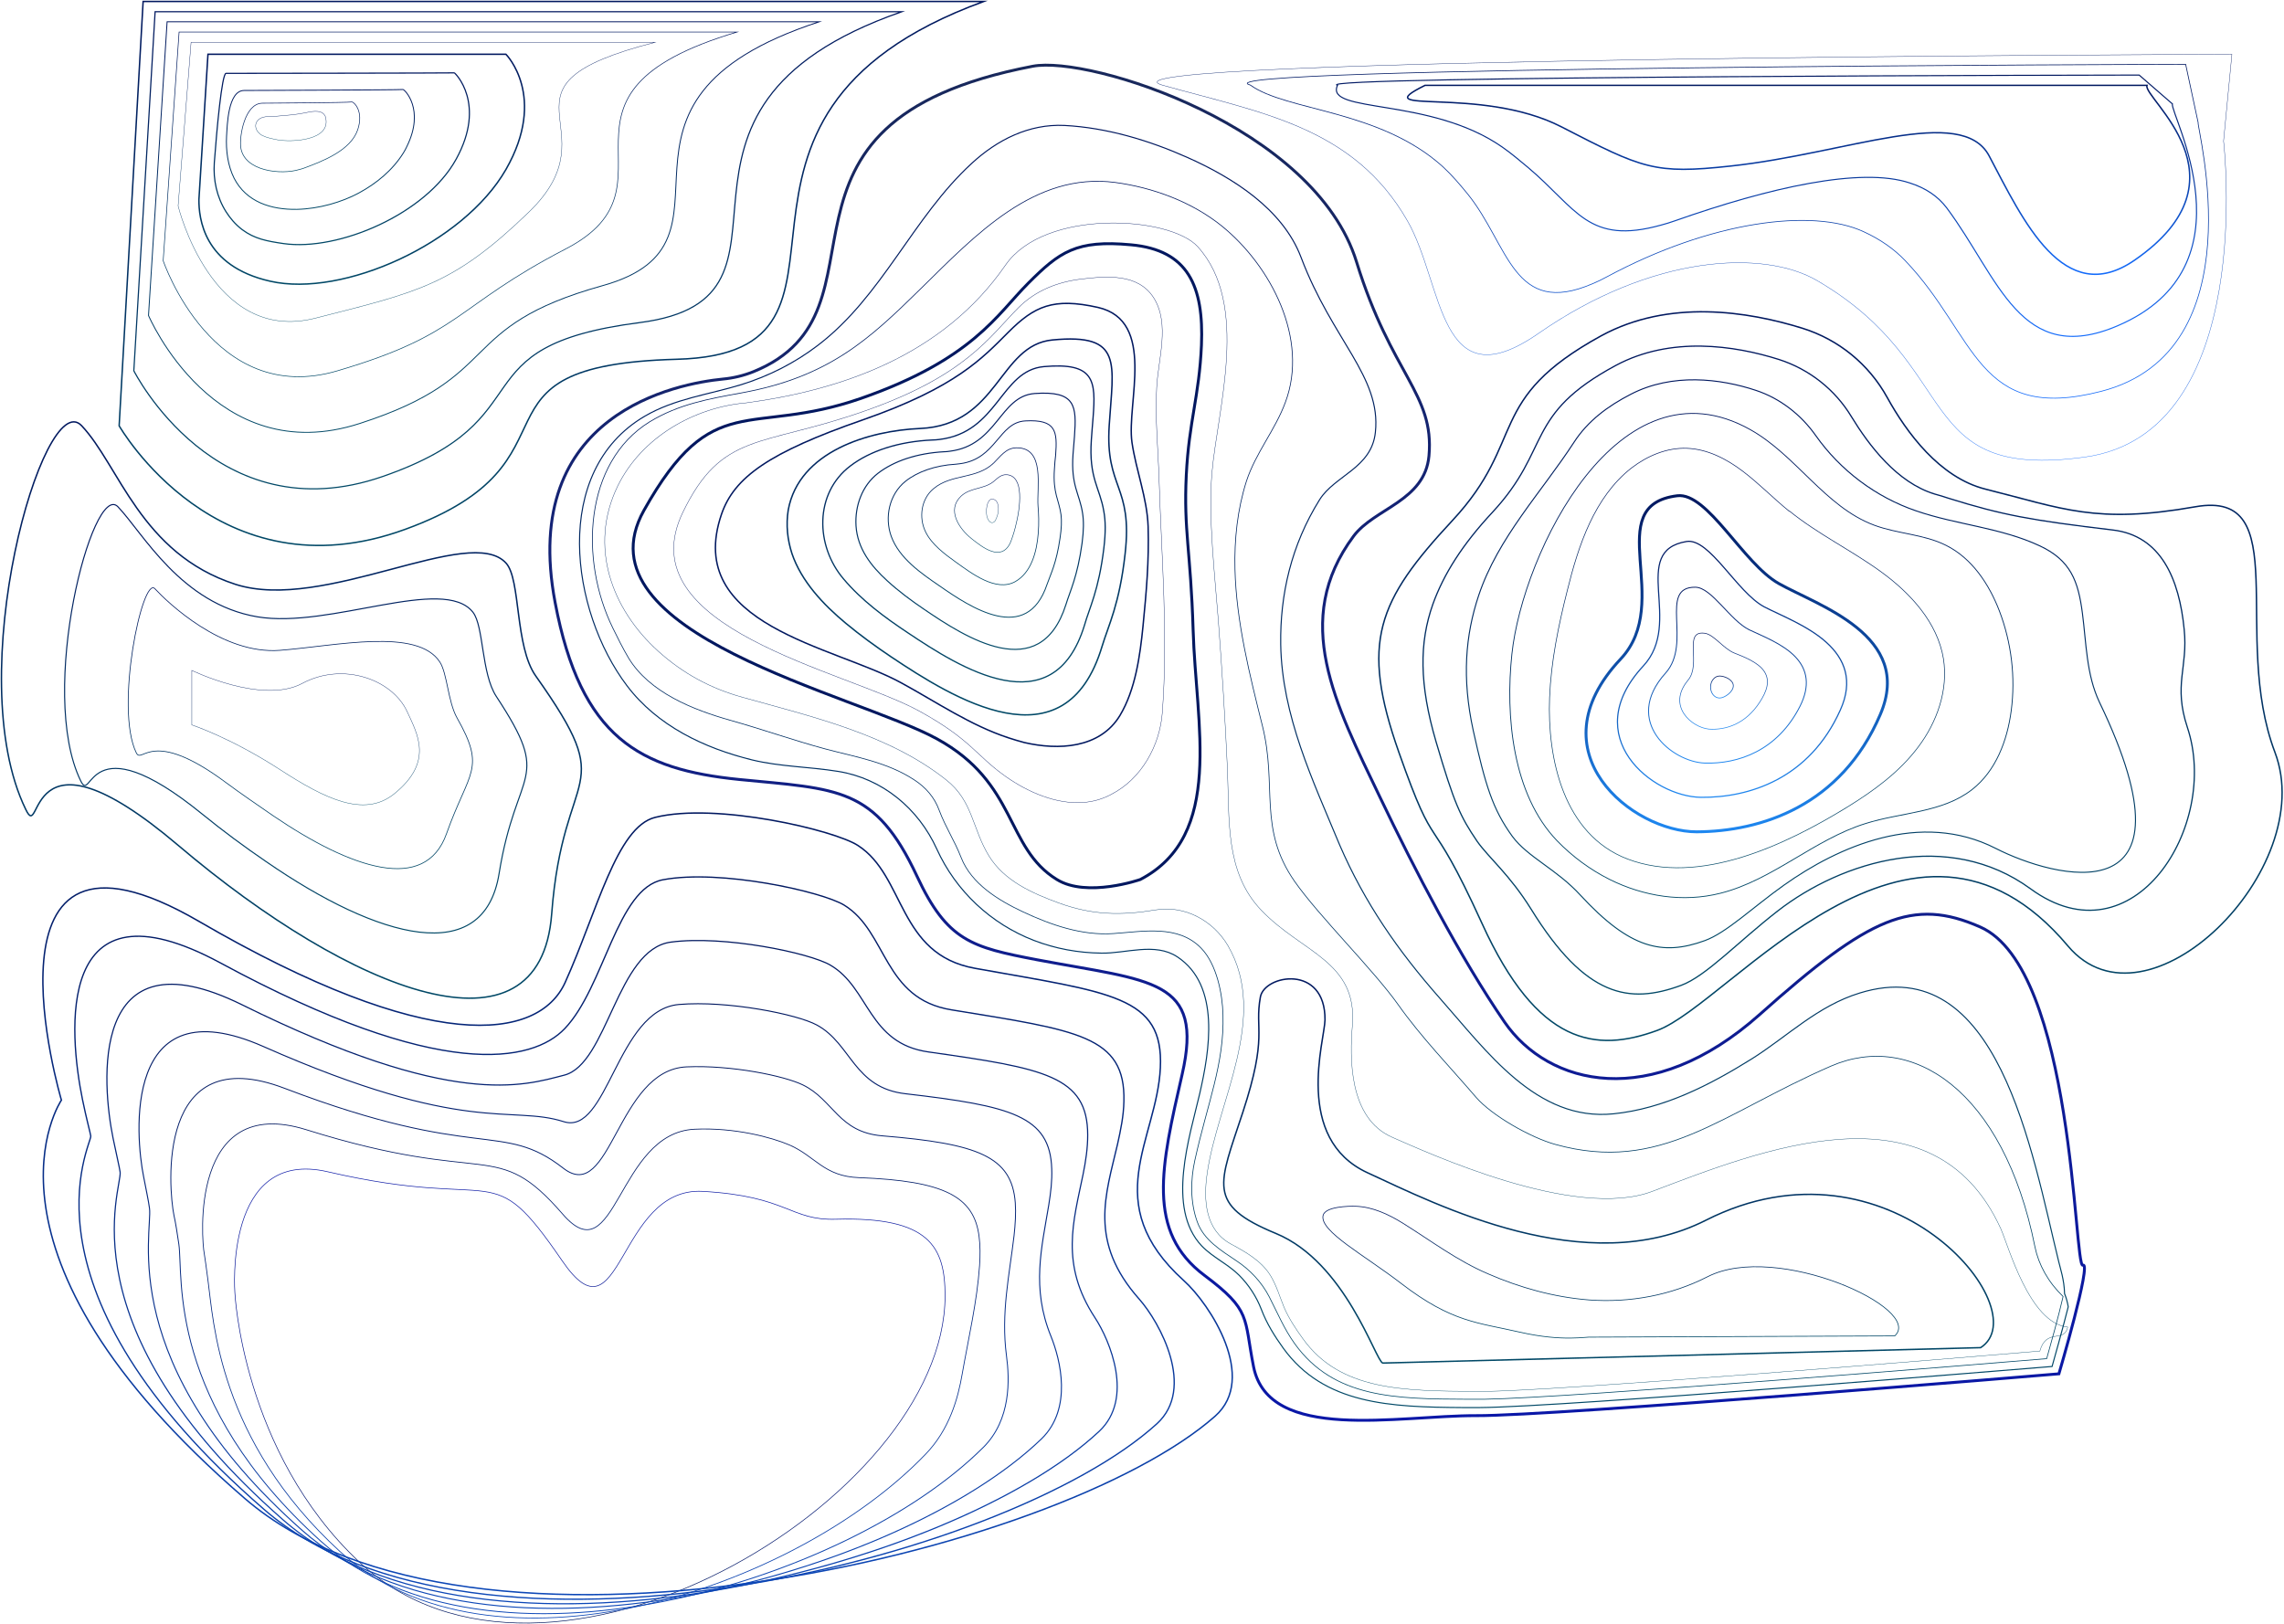 <?xml version="1.0" encoding="UTF-8"?> <svg xmlns="http://www.w3.org/2000/svg" width="1582" height="1125" viewBox="0 0 1582 1125" fill="none"> <path fill-rule="evenodd" clip-rule="evenodd" d="M1302.4 494.949C1325.79 440.216 1259.02 419.543 1232.08 404.293C1207.34 390.398 1182.77 340.918 1161.76 343.46C1108.04 350.069 1159.9 417.002 1122.45 456.653C1061.61 521.384 1130.92 576.286 1175.15 576.286C1219.54 576.116 1275.29 558.493 1302.4 494.949Z" stroke="url(#paint0_linear)" stroke-width="2" stroke-miterlimit="10"></path> <path fill-rule="evenodd" clip-rule="evenodd" d="M1274.62 492.069C1283.94 471.565 1277.67 456.484 1265.13 445.131C1252.25 433.438 1232.93 426.152 1221.92 420.391C1202.94 410.224 1184.13 372.606 1168.2 375.147C1128.21 381.756 1166.34 431.236 1138.21 461.398C1092.63 510.539 1144.65 552.054 1178.2 552.393C1211.58 552.732 1253.27 539.515 1274.62 492.069Z" stroke="url(#paint1_linear)" stroke-width="0.812" stroke-miterlimit="10"></path> <path fill-rule="evenodd" clip-rule="evenodd" d="M1246.82 489.188C1253.77 475.293 1252.08 464.11 1243.6 455.129C1234.96 445.978 1220.05 440.386 1211.58 436.32C1198.19 429.711 1185.65 407.005 1174.3 406.835C1148.37 406.496 1172.44 445.47 1153.63 466.312C1123.46 499.864 1158.2 527.993 1180.91 528.67C1203.61 529.348 1231.07 520.367 1246.82 489.188Z" stroke="url(#paint2_linear)" stroke-width="0.625" stroke-miterlimit="10"></path> <path fill-rule="evenodd" clip-rule="evenodd" d="M1218.86 486.477C1223.61 479.191 1226.32 471.904 1222.08 465.296C1217.85 458.687 1207.17 454.79 1201.24 452.418C1193.62 449.367 1187.01 439.37 1180.57 438.692C1165.66 436.828 1178.7 459.873 1169.22 471.227C1154.3 489.188 1171.76 503.931 1183.62 505.117C1195.65 505.964 1209.21 501.389 1218.86 486.477Z" stroke="url(#paint3_linear)" stroke-width="0.438" stroke-miterlimit="10"></path> <path fill-rule="evenodd" clip-rule="evenodd" d="M1200.57 475.124C1200.57 470.887 1194.47 468.346 1191.08 468.346C1187.69 468.346 1184.81 471.735 1184.81 475.971C1184.81 480.207 1187.52 483.596 1191.08 483.596C1194.47 483.596 1200.57 479.36 1200.57 475.124Z" stroke="url(#paint4_linear)" stroke-width="0.5" stroke-miterlimit="10"></path> <path fill-rule="evenodd" clip-rule="evenodd" d="M1307.15 275.341C1294.44 252.295 1273.43 235.181 1248.35 227.386C1210.73 215.694 1156 207.052 1109.06 232.639C1028.4 276.866 1057.89 304.825 1006.04 360.574C954.185 416.324 941.984 444.792 968.927 521.214C995.87 597.636 988.075 555.443 1026.54 639.83C1065.01 724.386 1105.34 729.469 1147.87 713.88C1198.7 695.24 1324.1 526.636 1432.38 655.419C1486.94 720.319 1606.4 602.212 1575.73 521.214C1545.06 440.216 1589.8 338.885 1520.66 351.085C1451.52 363.286 1428.82 352.271 1375.27 338.885C1343.41 330.92 1320.54 299.572 1307.15 275.341Z" stroke="url(#paint5_linear)" stroke-miterlimit="10"></path> <path fill-rule="evenodd" clip-rule="evenodd" d="M1060.6 630.002C1098.22 690.835 1128.38 695.918 1164.31 682.701C1181.59 676.432 1203.96 652.369 1231.24 631.188C1276.15 596.281 1349.52 574.253 1406.45 615.768C1477.62 667.79 1537.78 572.05 1515.07 503.93C1505.24 474.276 1515.58 462.754 1512.87 436.15C1509.48 401.074 1496.77 371.081 1463.39 367.183C1406.45 360.405 1386.97 356.847 1349.52 345.155C1346.47 344.138 1343.25 343.121 1340.03 342.274C1313.93 334.31 1294.62 308.723 1282.41 288.728C1271.06 269.919 1253.27 255.854 1232.26 249.076C1201.25 239.248 1157.19 232.809 1119.23 253.143C1055.69 287.372 1074.84 310.587 1033.83 354.814C1012.82 377.35 999.94 397.854 992.484 418.527C982.995 445.3 982.995 474.107 994.687 513.928C1007.4 557.138 1011.46 565.611 1023.15 582.895C1031.29 594.417 1045.52 605.77 1060.6 630.002Z" stroke="url(#paint6_linear)" stroke-width="0.859" stroke-miterlimit="10"></path> <path fill-rule="evenodd" clip-rule="evenodd" d="M1094.66 620.174C1128.89 657.284 1151.43 662.367 1180.74 651.692C1195.83 646.27 1213.96 628.647 1235.65 613.227C1273.1 586.623 1330.03 561.036 1382.39 587.809C1422.21 608.143 1526.59 636.95 1454.24 486.647C1445.09 467.499 1445.09 445.64 1442.38 424.967C1439.5 402.599 1434.24 388.196 1412.89 378.198C1385.78 365.489 1355.45 363.625 1327.32 353.967C1299.36 344.477 1274.62 325.838 1257.68 301.776C1247.51 287.372 1233.11 276.019 1216.16 270.427C1191.59 262.294 1158.38 258.227 1129.57 273.138C1113.81 281.272 1099.92 291.439 1090.26 306.351C1067.55 341.258 1037.56 372.437 1024.17 412.597C1015.02 440.048 1012.48 469.702 1020.44 506.134C1028.92 544.26 1033.83 560.527 1047.56 579.506C1058.23 593.909 1078.23 602.212 1094.66 620.174Z" stroke="url(#paint7_linear)" stroke-width="0.719" stroke-miterlimit="10"></path> <path fill-rule="evenodd" clip-rule="evenodd" d="M1114.99 609.328C1138.55 621.02 1165.66 625.426 1191.76 618.817C1228.02 609.667 1256.66 581.538 1292.24 570.524C1316.98 562.729 1345.28 563.068 1365.78 547.14C1382.39 534.261 1390.35 513.08 1393.06 492.407C1396.11 469.192 1393.23 445.3 1384.93 423.44C1377.81 404.801 1365.95 386.839 1347.99 377.858C1332.57 370.063 1314.27 369.894 1298 363.794C1264.11 351.085 1244.12 315.5 1212.43 297.708C1121.1 246.364 1054.67 382.942 1047.21 453.094C1042.64 495.796 1047.55 550.359 1078.56 582.555C1089.07 593.4 1101.44 602.55 1114.99 609.328Z" stroke="url(#paint8_linear)" stroke-width="0.578" stroke-miterlimit="10"></path> <path fill-rule="evenodd" clip-rule="evenodd" d="M1239.03 353.966C1228.19 345.155 1218.36 334.987 1207.18 326.515C1195.82 317.873 1182.61 311.095 1168.37 310.587C1154.48 310.078 1140.92 315.84 1129.91 324.312C1104.32 344.477 1093.31 377.689 1085.51 409.377C1079.41 433.608 1074.33 458.178 1073.31 483.257C1071.62 525.62 1082.97 578.15 1127.2 595.095C1177.01 614.073 1237.17 585.097 1279.19 559.341C1297.66 547.987 1315.63 534.94 1328.67 517.486C1341.72 500.202 1349.52 478.004 1346.13 456.484C1342.06 431.405 1323.42 411.071 1302.92 396.159C1282.41 381.248 1259.2 370.064 1239.54 354.135C1239.37 354.305 1239.2 354.135 1239.03 353.966Z" stroke="url(#paint9_linear)" stroke-width="0.438" stroke-miterlimit="10"></path> <path fill-rule="evenodd" clip-rule="evenodd" d="M82.527 294.998C82.527 294.998 150.647 414.291 280.785 366.676C410.923 319.229 313.828 253.143 468.706 248.907C623.584 244.84 460.403 81.659 681.367 1H99.133L82.527 294.998Z" stroke="url(#paint10_linear)" stroke-miterlimit="10"></path> <path fill-rule="evenodd" clip-rule="evenodd" d="M443.12 223.489C574.783 206.544 428.378 76.406 624.602 8.117H107.438L92.695 256.871C92.695 256.871 149.631 370.233 265.196 330.074C380.762 289.914 313.998 240.095 443.12 223.489Z" stroke="url(#paint11_linear)" stroke-width="0.812" stroke-miterlimit="10"></path> <path fill-rule="evenodd" clip-rule="evenodd" d="M417.364 197.902C525.982 167.74 396.014 70.983 567.498 15.065H115.742L102.863 218.575C102.863 218.575 148.615 326.177 249.438 293.303C350.601 260.599 314.169 226.709 417.364 197.902Z" stroke="url(#paint12_linear)" stroke-width="0.625" stroke-miterlimit="10"></path> <path fill-rule="evenodd" clip-rule="evenodd" d="M391.774 172.484C477.347 128.258 363.984 65.73 510.559 22.181H124.042L113.027 180.618C113.027 180.618 147.426 282.458 233.846 256.871C320.266 231.453 314.335 212.644 391.774 172.484Z" stroke="url(#paint13_linear)" stroke-width="0.438" stroke-miterlimit="10"></path> <path fill-rule="evenodd" clip-rule="evenodd" d="M123.365 142.661C123.365 142.661 146.58 238.74 218.427 220.439C290.274 202.138 313.828 197.563 366.189 147.067C427.699 87.759 331.79 60.477 453.795 29.298H132.346L123.365 142.661Z" stroke="url(#paint14_linear)" stroke-width="0.25" stroke-miterlimit="10"></path> <path fill-rule="evenodd" clip-rule="evenodd" d="M225.376 80.811C225.206 80.472 225.206 80.134 224.867 79.795C222.156 75.558 214.87 77.422 210.803 78.27C204.533 79.456 198.433 79.964 191.994 80.472C188.266 80.811 183.013 80.134 179.793 82.337C175.049 85.725 177.082 91.487 181.657 93.859C184.707 95.384 188.266 96.062 191.485 96.74C200.975 98.773 230.29 97.757 225.376 80.811Z" stroke="url(#paint15_linear)" stroke-width="0.25" stroke-miterlimit="10"></path> <path fill-rule="evenodd" clip-rule="evenodd" d="M210.296 116.566C223.174 111.821 242.83 104.365 247.744 89.962C252.15 76.914 245.033 70.475 243.678 70.645C240.627 71.153 185.556 71.492 181.828 71.492C169.458 71.492 165.73 94.537 166.747 101.993C168.95 118.769 194.876 121.311 207.415 117.413C208.262 117.244 209.279 116.905 210.296 116.566Z" stroke="url(#paint16_linear)" stroke-width="0.438" stroke-miterlimit="10"></path> <path fill-rule="evenodd" clip-rule="evenodd" d="M205.723 145.034C221.143 144.695 236.902 139.95 248.256 133.85C260.625 127.241 271.979 117.921 279.435 105.89C280.282 104.535 281.129 103.01 281.807 101.485C294.516 75.728 280.112 61.833 279.096 62.002C277.062 62.341 171.664 62.68 169.122 62.68C157.769 62.68 157.43 87.081 156.921 94.368C156.413 104.196 157.769 114.702 162.174 123.513C170.647 139.95 187.762 145.372 205.723 145.034Z" stroke="url(#paint17_linear)" stroke-width="0.625" stroke-miterlimit="10"></path> <path fill-rule="evenodd" clip-rule="evenodd" d="M196.4 168.756C234.526 174.179 295.19 148.253 316.032 110.126C337.044 71.83 315.185 50.48 314.676 50.48C313.66 50.649 157.765 50.818 156.579 50.818C153.698 50.818 150.14 89.962 148.445 112.668C147.598 124.53 150.14 136.561 156.579 146.728C159.29 150.964 162.848 155.37 167.762 159.098C176.404 165.537 184.877 167.062 196.4 168.756Z" stroke="url(#paint18_linear)" stroke-width="0.812" stroke-miterlimit="10"></path> <path fill-rule="evenodd" clip-rule="evenodd" d="M137.771 138.425C137.771 150.625 140.483 184.346 187.251 194.852C237.578 206.205 320.948 168.757 350.432 117.413C379.409 66.747 350.432 37.602 350.432 37.602H144.041L137.771 138.425Z" stroke="url(#paint19_linear)" stroke-miterlimit="10"></path> <path fill-rule="evenodd" clip-rule="evenodd" d="M162.679 895.532C162.679 895.532 154.885 795.047 227.071 811.823C348.567 839.952 338.57 799.283 389.405 873.503C430.582 933.658 427.192 822.159 486.67 825.379C546.147 828.768 546.994 845.713 579.19 844.696C643.92 842.832 654.596 863.844 654.596 897.734C654.596 1039.4 377.882 1203.59 248.761 1082.1C167.763 1006.01 162.679 895.532 162.679 895.532Z" stroke="url(#paint20_linear)" stroke-width="0.438" stroke-miterlimit="10"></path> <path fill-rule="evenodd" clip-rule="evenodd" d="M481.075 782.338C508.865 780.983 534.791 788.1 546.653 793.183C564.784 800.978 570.546 815.042 595.116 815.89C654.424 818.092 674.588 829.107 678.147 856.558C678.994 862.997 678.994 869.775 678.486 876.892C676.791 901.632 670.861 926.88 666.455 951.959C663.574 968.734 657.643 990.424 641.037 1007.54C550.042 1102.26 339.753 1170.55 235.371 1074.81C150.985 997.372 147.935 915.018 144.037 886.89C142.851 878.248 142.004 871.3 141.496 868.589C139.632 859.438 131.159 757.429 212.157 782.677C339.753 822.668 342.973 787.252 389.741 841.138C426.851 884.178 427.19 784.88 481.075 782.338Z" stroke="url(#paint21_linear)" stroke-width="0.531" stroke-miterlimit="10"></path> <path fill-rule="evenodd" clip-rule="evenodd" d="M475.657 739.129C506.497 737.773 543.437 745.398 556.146 751.668C577.327 762.004 580.716 784.372 611.048 786.914C677.303 792.336 700.857 801.148 703.229 833.343C703.738 840.63 703.229 848.255 702.382 856.05C699.162 883.331 693.232 909.766 697.129 939.25C699.332 955.687 700.349 983.477 681.201 1002.62C586.478 1097.35 337.215 1171.23 222.327 1067.86C115.234 971.276 127.096 884.518 123.876 861.981C122.86 855.033 121.673 847.238 120.487 841.985C116.759 823.685 107.778 719.811 197.249 754.04C330.945 805.045 347.721 776.238 390.084 809.281C423.296 835.207 427.024 741.162 475.657 739.129Z" stroke="url(#paint22_linear)" stroke-width="0.625" stroke-miterlimit="10"></path> <path fill-rule="evenodd" clip-rule="evenodd" d="M470.233 695.918C503.953 693.037 552.247 702.696 565.803 710.152C589.865 723.2 591.221 753.701 627.314 757.768C700.516 766.24 727.29 773.188 728.476 809.789C728.815 817.923 727.798 826.226 726.443 834.698C721.528 864.522 714.242 892.142 727.968 925.863C734.407 941.791 743.049 975.851 721.359 996.863C623.077 1091.76 334.502 1171.23 209.278 1060.24C79.309 945.011 105.913 853.846 103.541 837.071C102.863 831.818 100.999 823.345 99.474 815.211C93.882 787.76 84.393 681.684 182.505 725.064C322.471 786.913 353.82 765.393 390.421 777.085C421.092 786.913 427.192 699.646 470.233 695.918Z" stroke="url(#paint23_linear)" stroke-width="0.719" stroke-miterlimit="10"></path> <path fill-rule="evenodd" clip-rule="evenodd" d="M464.641 652.708C501.412 647.794 560.719 660.164 575.123 668.636C602.235 684.395 601.218 722.861 643.073 728.791C723.223 740.145 753.385 745.398 753.385 786.405C753.385 795.555 752.03 804.536 750.166 813.686C743.557 846.051 734.068 875.875 758.469 912.985C768.805 928.744 785.581 968.903 761.349 991.61C659.679 1086.84 331.452 1171.74 196.061 1052.95C43.216 918.915 84.732 823.345 83.207 811.992C82.698 808.603 80.495 799.114 78.292 788.438C70.837 751.837 60.839 643.388 167.593 696.087C313.999 768.443 362.462 752.176 390.76 744.889C420.922 737.264 427.192 657.622 464.641 652.708Z" stroke="url(#paint24_linear)" stroke-width="0.812" stroke-miterlimit="10"></path> <path fill-rule="evenodd" clip-rule="evenodd" d="M459.217 609.499C498.868 602.043 569.36 617.632 584.78 627.122C614.773 645.592 611.553 692.021 659.169 699.647C746.267 713.88 779.648 717.439 778.462 763.021C778.293 773.019 776.259 782.847 774.057 792.675C765.923 827.751 753.722 860.286 789.138 900.107C803.372 916.205 828.281 961.787 801.338 986.358C696.448 1081.76 328.4 1172.41 182.842 1045.67C6.952 893.16 63.549 792.675 62.871 787.083C62.701 785.389 59.821 775.052 57.109 761.666C47.79 715.914 37.453 604.923 152.68 667.112C305.525 749.804 368.899 735.909 391.097 712.694C418.718 683.888 427.19 615.429 459.217 609.499Z" stroke="url(#paint25_linear)" stroke-width="0.906" stroke-miterlimit="10"></path> <path fill-rule="evenodd" clip-rule="evenodd" d="M42.538 762.173C42.538 762.173 -21.853 545.446 137.77 638.305C297.393 731.164 372.968 721.336 391.438 680.668C413.636 631.527 427.023 572.897 453.796 566.288C495.989 555.782 578.003 575.099 594.271 585.775C627.144 606.956 621.722 661.181 675.268 670.839C769.483 687.784 806.085 689.818 803.712 739.806C801.34 789.794 760.502 833.512 819.98 887.228C838.28 903.665 871.323 954.839 841.669 981.104C733.221 1077.01 325.691 1172.92 169.627 1038.21C-28.97 866.894 42.538 762.173 42.538 762.173Z" stroke="url(#paint26_linear)" stroke-miterlimit="10"></path> <path fill-rule="evenodd" clip-rule="evenodd" d="M691.532 353.629C691.701 351.426 691.362 349.053 690.346 347.528C689.498 346.173 687.465 345.326 686.109 346.003C685.093 346.512 684.584 347.698 684.076 348.884C683.229 351.426 683.059 354.137 683.398 356.679C683.567 358.712 685.262 362.948 687.973 361.932C688.82 361.593 689.329 360.915 689.668 360.068C690.515 358.373 691.362 356.001 691.532 353.629Z" stroke="url(#paint27_linear)" stroke-width="0.25" stroke-miterlimit="10"></path> <path fill-rule="evenodd" clip-rule="evenodd" d="M703.224 365.489C706.952 351.256 709.494 329.905 697.463 328.888C693.396 328.549 690.854 331.43 687.973 333.802C681.195 339.055 672.045 337.7 665.606 343.8C655.608 353.289 664.25 366.337 673.062 373.284C680.348 379.046 693.226 389.382 699.666 376.334C700.682 373.962 702.038 370.065 703.224 365.489Z" stroke="url(#paint28_linear)" stroke-width="0.375" stroke-miterlimit="10"></path> <path fill-rule="evenodd" clip-rule="evenodd" d="M719.154 369.217C719.662 362.608 719.492 356 718.984 350.747C717.967 337.868 724.237 309.909 703.903 310.248C696.617 310.417 692.889 316.348 688.313 320.754C676.282 332.277 659.168 328.04 646.629 338.546C637.987 345.663 636.292 358.541 641.037 368.37C645.273 377.181 654.423 383.959 662.218 389.551C672.724 397.007 689.839 410.393 703.225 402.938C714.239 396.668 718.137 382.604 719.154 369.217Z" stroke="url(#paint29_linear)" stroke-width="0.5" stroke-miterlimit="10"></path> <path fill-rule="evenodd" clip-rule="evenodd" d="M734.234 372.776C735.251 365.998 735.42 360.914 734.912 356.678C733.556 346.341 729.15 341.766 730.337 324.99C730.506 321.432 730.845 318.212 731.184 315.332C732.37 298.895 731.692 290.422 710.172 291.609C691.702 292.625 690.177 318.043 664.929 321.262C664.081 321.432 663.065 321.432 662.048 321.601C647.644 322.449 635.444 326.854 627.141 333.463C615.957 342.444 612.568 358.372 617.313 371.589C622.905 386.84 637.986 397.176 650.864 405.988C672.045 420.73 711.189 446.826 725.253 404.802C727.795 397.515 731.692 390.398 734.234 372.776Z" stroke="url(#paint30_linear)" stroke-width="0.625" stroke-miterlimit="10"></path> <path fill-rule="evenodd" clip-rule="evenodd" d="M749.486 376.334C750.672 367.354 750.672 360.745 749.825 355.492C747.791 342.105 741.691 336.513 743.216 314.824C743.555 310.418 743.894 306.182 744.233 302.284C745.758 281.103 745.08 270.597 716.612 272.63C692.381 274.494 690.856 308.554 657.813 312.621C656.627 312.79 655.44 312.96 654.085 312.96C635.106 313.976 619.178 319.399 608.164 327.871C597.149 336.344 592.066 350.578 592.913 364.303C593.93 380.062 603.25 392.093 614.603 402.43C622.567 409.716 631.039 415.986 640.02 422.086C668.149 441.234 720.34 475.294 738.302 418.867C741.183 409.377 746.266 399.719 749.486 376.334Z" stroke="url(#paint31_linear)" stroke-width="0.75" stroke-miterlimit="10"></path> <path fill-rule="evenodd" clip-rule="evenodd" d="M764.564 379.892C765.92 368.709 765.75 360.744 764.564 354.305C761.853 337.869 754.058 331.429 755.922 304.656C756.261 299.234 756.769 294.15 757.108 289.406C759.142 263.48 758.125 250.94 723.049 253.99C692.886 256.702 691.531 299.573 650.524 304.487C648.999 304.656 647.474 304.826 645.948 304.826C622.395 305.842 602.569 312.451 589.013 322.787C563.934 341.766 564.781 378.198 584.268 401.074C596.808 415.985 612.905 427.847 629.003 438.522C664.249 462.076 729.488 503.931 751.178 433.1C754.567 421.069 761.006 409.207 764.564 379.892Z" stroke="url(#paint32_linear)" stroke-width="0.875" stroke-miterlimit="10"></path> <path fill-rule="evenodd" clip-rule="evenodd" d="M548.517 383.451C554.956 402.599 570.206 418.866 585.965 431.914C595.963 440.217 606.469 447.842 617.314 455.129C659.507 483.257 737.793 532.907 763.381 447.673C767.786 433.1 775.412 418.697 779.309 383.62C784.731 335.835 765.414 338.716 768.295 294.658C771.006 251.787 778.292 230.775 728.982 235.52C691.703 239.078 691.703 294.489 637.309 296.861C601.894 298.386 553.431 312.62 545.975 353.289C544.28 363.794 545.467 373.962 548.517 383.451Z" stroke="url(#paint33_linear)" stroke-miterlimit="10"></path> <path d="M696.452 183.668C652.903 246.704 582.242 270.258 517.173 279.069C480.91 282.119 444.478 302.792 427.872 336.683C407.538 378.537 423.636 422.086 456.001 451.231C473.115 466.652 492.263 476.988 514.292 483.088C562.077 496.475 615.624 508.675 655.445 540.363C673.915 554.935 673.406 574.083 684.929 592.893C695.604 610.346 714.922 618.819 733.392 625.597C756.776 634.069 776.263 634.408 800.834 630.341C820.659 627.122 840.316 637.797 850.483 655.081C879.289 704.561 843.027 763.53 836.079 813.348C833.538 831.31 834.724 852.153 852.516 861.811C862.853 867.403 873.698 873.503 879.967 883.67C884.204 890.618 886.406 898.413 889.456 905.869C892.846 913.663 897.59 920.78 902.504 927.558C928.261 963.482 971.979 963.651 1022.31 963.99H1026.37C1075.68 963.99 1352.57 941.114 1412.89 936.031C1417.47 919.764 1429.67 930.778 1432.21 919.425C1405.6 916.713 1391.2 863.167 1385.78 851.136C1338.84 748.449 1218.19 797.42 1144.48 825.379C1090.76 845.713 988.585 798.437 964.354 787.931C934.022 774.713 934.869 732.69 936.733 710.322C940.292 665.926 901.826 660.165 873.698 630.68C848.28 604.246 851.669 567.644 850.144 532.229C848.619 498.339 846.416 463.601 843.874 429.881C841.502 399.21 836.757 358.542 839.468 327.363C843.366 283.136 865.733 210.78 829.64 170.96C810.492 149.609 723.564 144.356 696.452 183.668Z" stroke="url(#paint34_linear)" stroke-width="0.25" stroke-miterlimit="10"></path> <path fill-rule="evenodd" clip-rule="evenodd" d="M855.396 394.296C854.887 373.792 857.09 352.95 863.36 333.293C869.799 313.637 883.186 298.048 890.303 278.73C906.739 234.843 880.305 184.177 846.245 156.556C825.403 139.78 798.63 129.952 772.365 126.394C716.446 119.107 675.608 162.826 637.482 200.274C602.236 234.842 574.276 261.277 513.105 272.291C490.737 276.358 469.895 280.086 449.899 292.286C404.487 320.415 401.267 387.857 424.482 435.134C427.871 442.081 431.429 449.198 435.327 455.807C449.899 479.869 480.062 491.73 505.818 499.017C527.677 505.117 549.537 512.912 571.565 518.842C592.577 524.434 614.436 527.993 633.076 540.193C641.04 545.277 647.31 552.394 650.529 561.375C655.274 573.914 660.866 581.709 665.78 594.248C672.897 612.379 691.537 623.733 708.482 631.697C727.969 640.847 749.489 648.303 771.179 646.778C791.513 645.422 816.083 640.339 832.011 656.945C842.856 668.129 846.754 688.802 847.093 703.036C848.109 737.095 836.248 764.546 827.606 803.859C824.556 817.584 824.386 833.005 829.3 846.561C833.875 859.269 845.906 866.386 856.412 873.503C865.902 879.773 873.866 888.246 879.119 898.413C884.88 909.596 889.455 920.78 896.911 931.117C924.023 968.565 966.047 969.243 1016.54 969.413C1017.05 969.413 1020.27 969.413 1020.78 969.413C1022.98 969.413 1025.36 969.413 1028.07 969.413C1089.24 968.396 1378.83 944.503 1417.63 941.284C1420.68 930.439 1425.77 912.308 1428.99 898.243C1418.65 888.246 1412.04 876.215 1409.5 863.845C1387.81 755.396 1324.27 714.219 1268.18 738.62C1191.76 771.833 1150.58 813.179 1077.21 792.845C1060.09 788.1 1033.32 772.849 1022.47 760.31C1004.34 739.129 984.687 718.964 968.589 696.258C951.474 672.026 913.687 634.916 896.742 610.685C871.155 573.914 884.88 544.768 874.374 502.744C865.732 468.176 856.243 430.558 855.396 394.296Z" stroke="url(#paint35_linear)" stroke-width="0.5" stroke-miterlimit="10"></path> <path fill-rule="evenodd" clip-rule="evenodd" d="M887.083 446.487C886.575 411.919 894.37 377.69 914.026 346.172C924.701 329.227 950.119 324.313 952.661 299.404C956.728 260.938 923.007 236.029 901.148 178.246C888.439 144.695 853.701 123.005 822.522 109.11C795.919 97.249 766.604 88.437 737.289 86.912C712.718 85.726 690.689 96.91 673.067 113.177C632.229 150.626 611.217 205.189 566.482 239.249C550.553 251.449 532.422 260.599 513.274 266.53C490.568 273.478 467.353 276.189 446.511 288.389C381.611 326.516 395.167 423.442 434.31 475.124C455.322 502.914 487.857 518.334 520.9 526.468C540.556 531.213 560.721 531.213 580.546 534.432C611.217 539.346 636.126 560.189 648.835 588.148C662.052 617.294 686.284 640 716.107 651.523C731.019 657.284 746.947 660.165 762.876 660.334C779.821 660.673 799.985 652.709 815.405 662.876C845.568 682.702 837.773 728.115 830.995 757.599C824.047 787.592 807.611 836.902 832.35 863.167C839.976 871.131 850.482 875.707 858.277 883.501C865.055 890.279 870.308 898.413 873.697 907.224C877.424 917.053 882.847 925.695 888.947 934.167C917.245 973.141 962.997 974.835 1013.15 975.174C1014.17 975.174 1016.54 975.174 1017.39 975.174C1019.76 975.174 1022.31 975.174 1024.85 975.174C1082.46 974.835 1402.04 948.232 1421.36 946.707C1422.89 941.284 1428.31 922.136 1432.55 905.36C1432.04 902.31 1431.19 899.091 1430 896.21C1429.83 886.721 1426.95 878.418 1425.94 874.012C1407.3 798.098 1384.08 658.301 1288.17 687.955C1258.86 696.936 1238.19 717.948 1213.45 733.537C1184.13 751.838 1152.44 768.105 1117.54 771.664C1064.33 777.086 1029.93 728.454 997.226 691.513C968.25 658.64 945.205 625.427 927.921 585.437C909.281 540.533 887.93 495.967 887.083 446.487Z" stroke="url(#paint36_linear)" stroke-width="0.75" stroke-miterlimit="10"></path> <path fill-rule="evenodd" clip-rule="evenodd" d="M521.744 257.548C514.966 260.259 507.849 261.954 500.562 262.632C469.892 265.682 359.579 285.677 384.488 417.341C402.281 511.555 443.288 533.076 511.916 540.023C580.543 546.801 606.13 544.937 635.106 606.956C656.118 652.03 673.063 656.266 718.137 664.908C797.949 679.99 834.042 677.787 818.791 744.381C804.219 808.095 793.713 853.338 834.381 883.67C866.915 908.071 861.493 912.646 868.271 946.875C878.777 999.744 968.417 980.596 1022.47 980.765C1076.53 981.104 1426.1 951.789 1426.1 951.789C1426.1 951.789 1448.98 874.011 1442.71 876.553C1436.44 879.095 1436.95 670.839 1371.54 642.202C1324.94 621.698 1294.95 634.916 1219.03 702.696C1143.63 769.968 1072.46 752.176 1042.13 708.118C1011.29 663.214 979.77 602.381 955.877 552.393C924.868 487.663 894.197 429.711 937.577 371.419C951.98 352.102 986.887 347.188 989.767 315.839C993.665 272.799 963.672 259.582 939.61 181.465C910.803 87.928 755.078 38.279 715.257 45.904C511.068 85.047 625.617 215.524 521.744 257.548Z" stroke="url(#paint37_linear)" stroke-width="2" stroke-miterlimit="10"></path> <path fill-rule="evenodd" clip-rule="evenodd" d="M123.365 585.606C244.183 688.123 374.152 738.62 382.117 633.221C390.081 527.823 429.902 551.376 371.102 468.345C356.529 447.842 360.766 401.582 350.599 390.229C325.859 362.439 224.358 424.627 163.016 404.801C97.269 383.451 82.527 322.279 56.432 294.828C30.167 267.377 -27.447 467.837 17.797 560.696C29.659 585.606 14.916 493.594 123.365 585.606Z" stroke="url(#paint38_linear)" stroke-miterlimit="10"></path> <path fill-rule="evenodd" clip-rule="evenodd" d="M55.922 541.04C64.055 557.816 59.48 498.508 139.969 563.916C154.542 575.777 169.454 586.792 184.365 596.959C262.482 650.844 335.177 670.501 345.683 605.262C357.714 530.534 383.131 542.396 343.819 482.579C333.313 466.651 335.177 433.777 327.552 424.119C307.217 398.362 228.423 435.811 178.265 427.338C125.227 418.357 99.132 369.386 81.678 351.085C64.225 332.954 25.759 479.19 55.922 541.04Z" stroke="url(#paint39_linear)" stroke-width="0.75" stroke-miterlimit="10"></path> <path fill-rule="evenodd" clip-rule="evenodd" d="M94.39 521.553C98.457 529.856 104.218 503.252 156.579 542.226C167.084 550.021 178.099 557.476 189.113 565.102C243.507 602.042 294.512 619.157 309.254 577.641C324.843 533.753 336.874 533.245 316.54 497.321C310.271 486.138 309.762 466.481 304.679 458.686C289.089 434.624 232.831 447.503 193.858 450.553C153.528 453.603 115.91 417.171 107.268 407.851C98.626 398.701 79.309 490.543 94.39 521.553Z" stroke="url(#paint40_linear)" stroke-width="0.5" stroke-miterlimit="10"></path> <path fill-rule="evenodd" clip-rule="evenodd" d="M132.855 464.448C132.855 464.448 181.657 488.341 209.447 473.429C237.237 458.517 271.466 470.379 281.972 492.916C289.259 508.844 300.443 527.823 272.991 550.021C252.149 566.797 224.867 553.241 194.027 533.245C159.459 510.878 132.855 502.236 132.855 502.236V464.448Z" stroke="url(#paint41_linear)" stroke-width="0.25" stroke-miterlimit="10"></path> <path fill-rule="evenodd" clip-rule="evenodd" d="M789.818 609.33C789.818 609.33 752.877 622.208 732.035 609.33C696.111 587.301 704.923 542.566 649.004 511.895C593.085 481.225 398.216 439.031 446.002 353.628C493.787 268.394 518.696 302.962 596.305 276.019C673.913 248.907 690.519 217.898 712.209 196.208C733.899 174.518 745.421 166.046 783.379 169.604C823.03 173.163 833.875 198.411 832.18 239.079C830.655 274.664 823.538 291.439 821.674 329.227C819.81 367.862 824.725 381.079 826.419 436.659C828.283 501.728 848.278 578.828 789.818 609.33Z" stroke="url(#paint42_linear)" stroke-width="2" stroke-miterlimit="10"></path> <path fill-rule="evenodd" clip-rule="evenodd" d="M750.337 555.952C731.528 557.308 712.041 548.835 696.621 537.99C675.778 523.248 672.728 512.403 636.635 492.577C585.291 464.448 434.141 435.472 472.945 354.983C500.058 298.895 527 309.909 598.17 285C669.339 260.26 685.606 232.978 705.432 213.153C717.294 201.291 732.375 195.36 748.981 193.327C766.435 191.293 788.294 189.26 799.139 206.375C810.492 224.506 802.189 248.737 801.172 268.394C799.986 289.914 802.189 311.434 802.867 332.954C804.561 387.179 809.136 439.539 805.069 493.763C803.375 516.47 790.666 539.685 769.654 550.36C763.384 553.749 756.945 555.444 750.337 555.952Z" stroke="url(#paint43_linear)" stroke-width="0.25" stroke-miterlimit="10"></path> <path fill-rule="evenodd" clip-rule="evenodd" d="M698.654 511.217C672.22 502.575 648.497 486.308 624.265 473.091C577.666 447.504 473.454 433.439 499.719 356.339C508.53 330.583 532.762 313.468 597.492 290.931C662.222 268.394 680.523 248.06 698.485 230.098C716.447 212.136 729.494 206.036 760.504 212.984C801.172 222.303 780.16 279.408 784.057 306.521C786.938 326.177 794.563 344.986 795.241 364.812C795.919 389.043 794.055 409.716 791.683 433.948C789.649 454.282 786.43 477.836 775.754 495.628C761.859 518.673 732.883 519.859 709.499 514.437C705.771 513.42 702.213 512.404 698.654 511.217Z" stroke="url(#paint44_linear)" stroke-miterlimit="10"></path> <path fill-rule="evenodd" clip-rule="evenodd" d="M957.74 944.333C952.657 942.639 932.153 874.52 883.69 854.524C835.227 834.529 844.378 820.804 860.814 770.646C878.437 716.93 868.778 713.88 873.015 690.665C875.895 675.245 918.089 667.789 917.75 706.594C917.58 720.489 895.721 788.777 947.234 812.501C995.358 834.699 1098.55 887.398 1181.59 845.374C1308 781.322 1412.38 907.563 1371.88 933.658L957.74 944.333Z" stroke="url(#paint45_linear)" stroke-miterlimit="10"></path> <path fill-rule="evenodd" clip-rule="evenodd" d="M1102.45 926.371C1099.4 925.863 1082.63 929.76 1052.97 922.982C1023.49 916.204 1005.7 916.204 970.62 889.262C944.694 869.266 914.193 853.169 916.396 842.154C917.752 835.885 934.188 835.546 938.933 835.715C950.625 836.054 961.809 841.307 971.637 847.407C991.463 859.777 1008.92 873.164 1030.61 882.484C1052.8 892.142 1076.53 898.751 1100.76 900.615C1129.06 902.648 1157.52 897.395 1182.77 884.517C1230.56 860.116 1332.91 906.715 1312.4 925.524L1102.45 926.371Z" stroke="url(#paint46_linear)" stroke-width="0.5" stroke-miterlimit="10"></path> <path fill-rule="evenodd" clip-rule="evenodd" d="M1540.14 97.757C1540.14 97.757 1564.04 300.251 1443.9 316.688C1323.59 333.124 1361.03 253.991 1258.52 194.344C1221.58 172.824 1144.48 176.213 1065.68 230.945C996.037 279.408 1000.1 197.055 974.856 152.998C937.577 87.929 873.863 78.27 805.574 59.122C737.286 39.974 1545.91 37.602 1545.91 37.602L1540.14 97.757Z" stroke="url(#paint47_linear)" stroke-width="0.25" stroke-miterlimit="10"></path> <path fill-rule="evenodd" clip-rule="evenodd" d="M1522.52 84.879C1521.34 87.759 1563.7 243.146 1455.42 271.105C1369 293.473 1369.34 232.47 1319.52 180.449C1312.07 172.654 1302.58 165.876 1290.71 160.454C1255.3 144.187 1185.15 152.998 1112.96 191.802C1109.57 193.666 1106.35 195.191 1103.13 196.547C1048.06 220.27 1045.18 169.774 1016.54 134.358C1011.12 127.75 1005.7 121.311 999.429 115.549C955.71 75.898 891.149 77.084 866.071 58.953C820.488 46.244 1513.88 44.549 1513.88 44.549L1522.52 84.879Z" stroke="url(#paint48_linear)" stroke-width="0.5" stroke-miterlimit="10"></path> <path fill-rule="evenodd" clip-rule="evenodd" d="M1504.73 72C1502.36 77.761 1563.02 184.515 1466.78 225.692C1399.5 254.498 1384.59 192.649 1348.5 144.186C1342.4 136.052 1333.93 130.291 1322.74 126.732C1289.02 115.549 1225.48 129.952 1160.07 152.997C1156.85 154.183 1153.8 155.031 1150.75 155.878C1099.91 170.112 1092.29 144.525 1058.23 115.887C1052.64 111.312 1047.05 106.398 1040.44 101.823C990.619 67.086 917.416 78.778 926.397 59.121C903.69 52.682 1481.69 52.004 1481.69 52.004L1504.73 72Z" stroke="url(#paint49_linear)" stroke-width="0.75" stroke-miterlimit="10"></path> <path fill-rule="evenodd" clip-rule="evenodd" d="M1487.11 59.122C1483.72 67.764 1560.99 123.344 1478.47 180.279C1429.33 214.17 1401.2 152.32 1377.81 108.093C1358.83 72 1279.36 106.399 1198.7 115.041C1145.83 120.802 1137.87 116.905 1081.61 87.928C1025.35 58.952 944.017 80.473 987.058 59.122H1487.11Z" stroke="url(#paint50_linear)" stroke-miterlimit="10"></path> <defs> <linearGradient id="paint0_linear" x1="1202.92" y1="576.286" x2="1202.92" y2="343.365" gradientUnits="userSpaceOnUse"> <stop stop-color="#1E87F0"></stop> <stop offset="1" stop-color="#00175F"></stop> </linearGradient> <linearGradient id="paint1_linear" x1="1199.71" y1="552.399" x2="1199.71" y2="375.024" gradientUnits="userSpaceOnUse"> <stop stop-color="#1E87F0"></stop> <stop offset="1" stop-color="#00175F"></stop> </linearGradient> <linearGradient id="paint2_linear" x1="1196.5" y1="528.706" x2="1196.5" y2="406.833" gradientUnits="userSpaceOnUse"> <stop stop-color="#1E87F0"></stop> <stop offset="1" stop-color="#00175F"></stop> </linearGradient> <linearGradient id="paint3_linear" x1="1193.83" y1="505.214" x2="1193.83" y2="438.585" gradientUnits="userSpaceOnUse"> <stop stop-color="#1E87F0"></stop> <stop offset="1" stop-color="#00175F"></stop> </linearGradient> <linearGradient id="paint4_linear" x1="1192.69" y1="483.596" x2="1192.69" y2="468.346" gradientUnits="userSpaceOnUse"> <stop stop-color="#1E87F0"></stop> <stop offset="1" stop-color="#00175F"></stop> </linearGradient> <linearGradient id="paint5_linear" x1="1267.86" y1="720.829" x2="1267.86" y2="216.004" gradientUnits="userSpaceOnUse"> <stop stop-color="#004866"></stop> <stop offset="1" stop-color="#00175F"></stop> </linearGradient> <linearGradient id="paint6_linear" x1="1252.78" y1="688.677" x2="1252.78" y2="239.781" gradientUnits="userSpaceOnUse"> <stop stop-color="#004866"></stop> <stop offset="1" stop-color="#00175F"></stop> </linearGradient> <linearGradient id="paint7_linear" x1="1247.41" y1="656.608" x2="1247.41" y2="263.133" gradientUnits="userSpaceOnUse"> <stop stop-color="#004866"></stop> <stop offset="1" stop-color="#00175F"></stop> </linearGradient> <linearGradient id="paint8_linear" x1="1219.99" y1="621.9" x2="1219.99" y2="286.427" gradientUnits="userSpaceOnUse"> <stop stop-color="#004866"></stop> <stop offset="1" stop-color="#00175F"></stop> </linearGradient> <linearGradient id="paint9_linear" x1="1210.03" y1="601.205" x2="1210.03" y2="310.555" gradientUnits="userSpaceOnUse"> <stop stop-color="#004866"></stop> <stop offset="1" stop-color="#00175F"></stop> </linearGradient> <linearGradient id="paint10_linear" x1="381.947" y1="377.899" x2="381.947" y2="1" gradientUnits="userSpaceOnUse"> <stop stop-color="#004866"></stop> <stop offset="1" stop-color="#00175F"></stop> </linearGradient> <linearGradient id="paint11_linear" x1="358.649" y1="338.684" x2="358.649" y2="8.117" gradientUnits="userSpaceOnUse"> <stop stop-color="#004866"></stop> <stop offset="1" stop-color="#00175F"></stop> </linearGradient> <linearGradient id="paint12_linear" x1="335.181" y1="299.549" x2="335.181" y2="15.065" gradientUnits="userSpaceOnUse"> <stop stop-color="#004866"></stop> <stop offset="1" stop-color="#00175F"></stop> </linearGradient> <linearGradient id="paint13_linear" x1="311.793" y1="260.995" x2="311.793" y2="22.181" gradientUnits="userSpaceOnUse"> <stop stop-color="#004866"></stop> <stop offset="1" stop-color="#00175F"></stop> </linearGradient> <linearGradient id="paint14_linear" x1="288.58" y1="222.757" x2="288.58" y2="29.298" gradientUnits="userSpaceOnUse"> <stop stop-color="#004866"></stop> <stop offset="1" stop-color="#00175F"></stop> </linearGradient> <linearGradient id="paint15_linear" x1="201.504" y1="97.502" x2="201.504" y2="77.124" gradientUnits="userSpaceOnUse"> <stop stop-color="#004866"></stop> <stop offset="1" stop-color="#00175F"></stop> </linearGradient> <linearGradient id="paint16_linear" x1="207.877" y1="119.01" x2="207.877" y2="70.641" gradientUnits="userSpaceOnUse"> <stop stop-color="#004866"></stop> <stop offset="1" stop-color="#00175F"></stop> </linearGradient> <linearGradient id="paint17_linear" x1="221.919" y1="145.048" x2="221.919" y2="62.001" gradientUnits="userSpaceOnUse"> <stop stop-color="#004866"></stop> <stop offset="1" stop-color="#00175F"></stop> </linearGradient> <linearGradient id="paint18_linear" x1="236.713" y1="169.473" x2="236.713" y2="50.48" gradientUnits="userSpaceOnUse"> <stop stop-color="#004866"></stop> <stop offset="1" stop-color="#00175F"></stop> </linearGradient> <linearGradient id="paint19_linear" x1="250.541" y1="196.892" x2="250.541" y2="37.602" gradientUnits="userSpaceOnUse"> <stop stop-color="#004866"></stop> <stop offset="1" stop-color="#00175F"></stop> </linearGradient> <linearGradient id="paint20_linear" x1="408.515" y1="1124.48" x2="408.515" y2="809.934" gradientUnits="userSpaceOnUse"> <stop stop-color="#00175F"></stop> <stop offset="1" stop-color="#0A17A7"></stop> </linearGradient> <linearGradient id="paint21_linear" x1="409.58" y1="1120.99" x2="409.58" y2="778.672" gradientUnits="userSpaceOnUse"> <stop stop-color="#0C47B7"></stop> <stop offset="1" stop-color="#00175F"></stop> </linearGradient> <linearGradient id="paint22_linear" x1="410.879" y1="1117.98" x2="410.879" y2="738.97" gradientUnits="userSpaceOnUse"> <stop stop-color="#0C47B7"></stop> <stop offset="1" stop-color="#00175F"></stop> </linearGradient> <linearGradient id="paint23_linear" x1="415.753" y1="1114.29" x2="415.753" y2="695.397" gradientUnits="userSpaceOnUse"> <stop stop-color="#0C47B7"></stop> <stop offset="1" stop-color="#00175F"></stop> </linearGradient> <linearGradient id="paint24_linear" x1="423.929" y1="1111.11" x2="423.929" y2="651.589" gradientUnits="userSpaceOnUse"> <stop stop-color="#0C47B7"></stop> <stop offset="1" stop-color="#00175F"></stop> </linearGradient> <linearGradient id="paint25_linear" x1="432.572" y1="1107.98" x2="432.572" y2="607.542" gradientUnits="userSpaceOnUse"> <stop stop-color="#0C47B7"></stop> <stop offset="1" stop-color="#00175F"></stop> </linearGradient> <linearGradient id="paint26_linear" x1="441.619" y1="1104.8" x2="441.619" y2="563.255" gradientUnits="userSpaceOnUse"> <stop stop-color="#0C47B7"></stop> <stop offset="1" stop-color="#00175F"></stop> </linearGradient> <linearGradient id="paint27_linear" x1="687.404" y1="362.087" x2="687.404" y2="345.765" gradientUnits="userSpaceOnUse"> <stop stop-color="#004866"></stop> <stop offset="1" stop-color="#00175F"></stop> </linearGradient> <linearGradient id="paint28_linear" x1="683.723" y1="382.64" x2="683.723" y2="328.861" gradientUnits="userSpaceOnUse"> <stop stop-color="#004866"></stop> <stop offset="1" stop-color="#00175F"></stop> </linearGradient> <linearGradient id="paint29_linear" x1="678.95" y1="405.126" x2="678.95" y2="310.245" gradientUnits="userSpaceOnUse"> <stop stop-color="#004866"></stop> <stop offset="1" stop-color="#00175F"></stop> </linearGradient> <linearGradient id="paint30_linear" x1="675.209" y1="427.621" x2="675.209" y2="291.499" gradientUnits="userSpaceOnUse"> <stop stop-color="#004866"></stop> <stop offset="1" stop-color="#00175F"></stop> </linearGradient> <linearGradient id="paint31_linear" x1="671.623" y1="449.904" x2="671.623" y2="272.382" gradientUnits="userSpaceOnUse"> <stop stop-color="#004866"></stop> <stop offset="1" stop-color="#00175F"></stop> </linearGradient> <linearGradient id="paint32_linear" x1="667.707" y1="472.425" x2="667.707" y2="253.541" gradientUnits="userSpaceOnUse"> <stop stop-color="#004866"></stop> <stop offset="1" stop-color="#00175F"></stop> </linearGradient> <linearGradient id="paint33_linear" x1="662.737" y1="495.277" x2="662.737" y2="234.861" gradientUnits="userSpaceOnUse"> <stop stop-color="#004866"></stop> <stop offset="1" stop-color="#00175F"></stop> </linearGradient> <linearGradient id="paint34_linear" x1="925.535" y1="963.99" x2="925.535" y2="154.478" gradientUnits="userSpaceOnUse"> <stop stop-color="#004866"></stop> <stop offset="1" stop-color="#00175F"></stop> </linearGradient> <linearGradient id="paint35_linear" x1="919.652" y1="969.413" x2="919.652" y2="125.591" gradientUnits="userSpaceOnUse"> <stop stop-color="#004866"></stop> <stop offset="1" stop-color="#00175F"></stop> </linearGradient> <linearGradient id="paint36_linear" x1="916.969" y1="975.174" x2="916.969" y2="86.826" gradientUnits="userSpaceOnUse"> <stop stop-color="#004866"></stop> <stop offset="1" stop-color="#00175F"></stop> </linearGradient> <linearGradient id="paint37_linear" x1="912.328" y1="984.008" x2="912.328" y2="45.139" gradientUnits="userSpaceOnUse"> <stop stop-color="#0A17A7"></stop> <stop offset="1" stop-color="#18285B"></stop> </linearGradient> <linearGradient id="paint38_linear" x1="201.842" y1="691.565" x2="201.842" y2="292.269" gradientUnits="userSpaceOnUse"> <stop stop-color="#004866"></stop> <stop offset="1" stop-color="#00175F"></stop> </linearGradient> <linearGradient id="paint39_linear" x1="204.828" y1="646.387" x2="204.828" y2="349.541" gradientUnits="userSpaceOnUse"> <stop stop-color="#004866"></stop> <stop offset="1" stop-color="#00175F"></stop> </linearGradient> <linearGradient id="paint40_linear" x1="208.045" y1="601.812" x2="208.045" y2="407.213" gradientUnits="userSpaceOnUse"> <stop stop-color="#004866"></stop> <stop offset="1" stop-color="#00175F"></stop> </linearGradient> <linearGradient id="paint41_linear" x1="211.688" y1="557.592" x2="211.688" y2="464.448" gradientUnits="userSpaceOnUse"> <stop stop-color="#004866"></stop> <stop offset="1" stop-color="#00175F"></stop> </linearGradient> <linearGradient id="paint42_linear" x1="635.438" y1="615.053" x2="635.438" y2="168.819" gradientUnits="userSpaceOnUse"> <stop stop-color="#00175F"></stop> <stop offset="1" stop-color="#00175F"></stop> </linearGradient> <linearGradient id="paint43_linear" x1="636.678" y1="556.095" x2="636.678" y2="192.001" gradientUnits="userSpaceOnUse"> <stop stop-color="#00175F"></stop> <stop offset="1" stop-color="#00175F"></stop> </linearGradient> <linearGradient id="paint44_linear" x1="645.46" y1="517.122" x2="645.46" y2="210.186" gradientUnits="userSpaceOnUse"> <stop stop-color="#00175F"></stop> <stop offset="1" stop-color="#00175F"></stop> </linearGradient> <linearGradient id="paint45_linear" x1="1114.19" y1="944.333" x2="1114.19" y2="678.169" gradientUnits="userSpaceOnUse"> <stop stop-color="#004866"></stop> <stop offset="1" stop-color="#00175F"></stop> </linearGradient> <linearGradient id="paint46_linear" x1="1115.68" y1="927.032" x2="1115.68" y2="835.685" gradientUnits="userSpaceOnUse"> <stop stop-color="#004866"></stop> <stop offset="1" stop-color="#00175F"></stop> </linearGradient> <linearGradient id="paint47_linear" x1="1173.69" y1="318.887" x2="1173.69" y2="37.602" gradientUnits="userSpaceOnUse"> <stop stop-color="#136BFB"></stop> <stop offset="1" stop-color="#00175F"></stop> </linearGradient> <linearGradient id="paint48_linear" x1="1196.82" y1="275.858" x2="1196.82" y2="44.549" gradientUnits="userSpaceOnUse"> <stop stop-color="#136BFB"></stop> <stop offset="1" stop-color="#00175F"></stop> </linearGradient> <linearGradient id="paint49_linear" x1="1223.54" y1="233.044" x2="1223.54" y2="52.004" gradientUnits="userSpaceOnUse"> <stop stop-color="#136BFB"></stop> <stop offset="1" stop-color="#00175F"></stop> </linearGradient> <linearGradient id="paint50_linear" x1="1245.83" y1="190.032" x2="1245.83" y2="59.122" gradientUnits="userSpaceOnUse"> <stop stop-color="#136BFB"></stop> <stop offset="1" stop-color="#00175F"></stop> </linearGradient> </defs> </svg> 